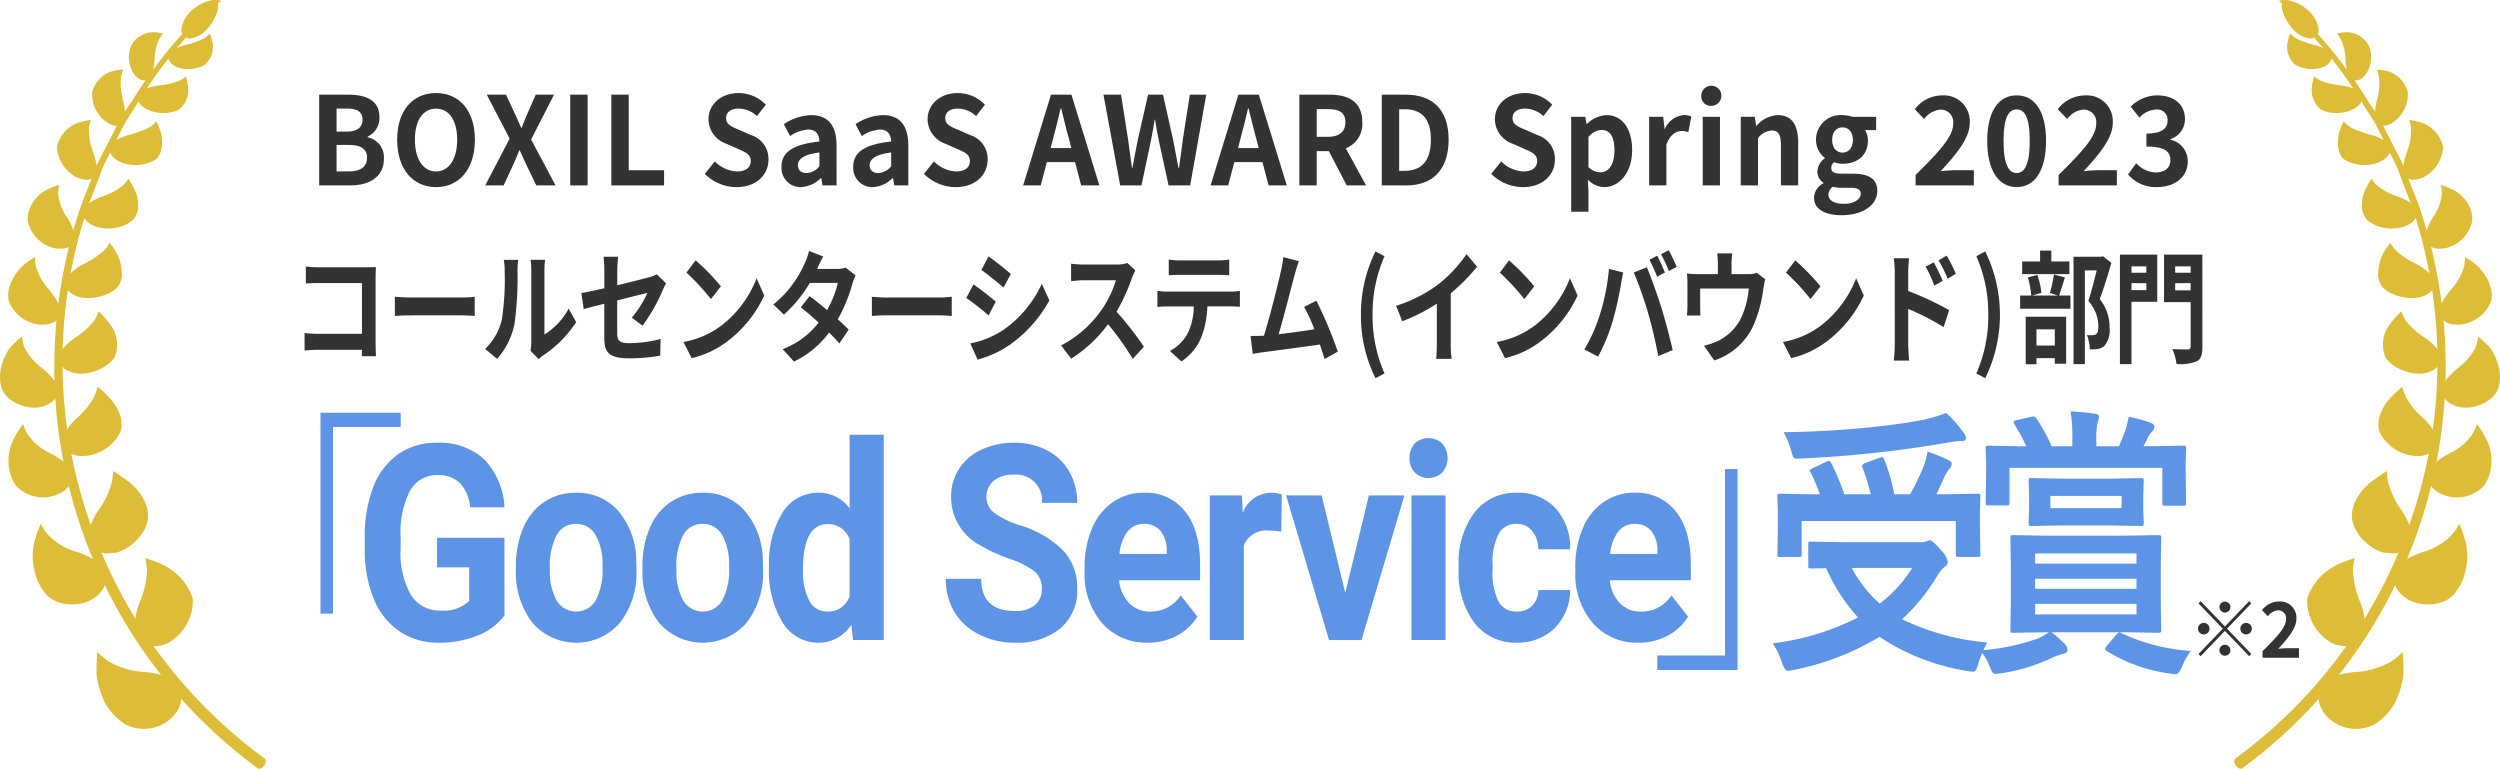 <svg xmlns="http://www.w3.org/2000/svg" xmlns:xlink="http://www.w3.org/1999/xlink" width="326.701" height="100.458" viewBox="0 0 326.701 100.458"><defs><clipPath id="a"><rect width="326.701" height="100.458" transform="translate(0 0)" fill="none"/></clipPath></defs><g clip-path="url(#a)"><path d="M34.638,99.157a.681.681,0,0,1,.091.416l-.1.32c-.059.085-.118.17-.181.251l-.181.15-.2.122a.424.424,0,0,1-.368,0A65.1,65.1,0,0,1,10.234,27.954c.534-1.745,1.249-3.282,1.793-4.751.3-.726.534-1.441.848-2.1s.656-1.273.966-1.874c.619-1.207,1.19-2.327,1.735-3.378s1.227-1.933,1.789-2.824a58.11,58.11,0,0,1,6.9-9.074l.074.064.07.064.074.07.07.064.1.091.107.1a57.764,57.764,0,0,0-6.747,9.011c-.534.891-1.175,1.789-1.745,2.807s-1.068,2.135-1.687,3.352c-.3.6-.608,1.217-.934,1.861s-.534,1.361-.817,2.081c-.534,1.452-1.217,2.979-1.73,4.7A63.6,63.6,0,0,0,8.965,57.323,65.16,65.16,0,0,0,16.1,78.092,64.384,64.384,0,0,0,34.64,99.16Z" fill="#ddbd37"/><path d="M23.032,8.734a4.317,4.317,0,0,0,3.736-.277,3.106,3.106,0,0,0,1.014-2.829c0-.074,0-.112-.032-.15a3.04,3.04,0,0,1-.1-.411c-.043-.16-.1-.342-.15-.475l-.08-.209a4.258,4.258,0,0,1-.438.4l-.16.122-.155.1a9.468,9.468,0,0,1-2.167.806,6.951,6.951,0,0,0-2,.806l-.112.085a1.249,1.249,0,0,0-.118.112,1.023,1.023,0,0,0-.266.47,1.109,1.109,0,0,0,.1.619,1.354,1.354,0,0,0,.235.336,1.99,1.99,0,0,0,.353.294l.165.1Z" fill="#ddbd37"/><path d="M19.09,14.226a4.949,4.949,0,0,0,4.232.139,3.2,3.2,0,0,0,1.26-2.973v-.166c0-.048-.053-.283-.091-.459a5.493,5.493,0,0,0-.15-.534l-.08-.24-.064.053a3.524,3.524,0,0,1-.443.325l-.2.107-.176.1a9.393,9.393,0,0,1-2.514.577,6.738,6.738,0,0,0-2.247.651l-.128.08A.683.683,0,0,0,18.35,12a1,1,0,0,0-.315.5,1.079,1.079,0,0,0-.037.325,1.22,1.22,0,0,0,.08.373,1.642,1.642,0,0,0,.235.4,2.285,2.285,0,0,0,.379.363l.181.133Z" fill="#ddbd37"/><path d="M15.788,21.2a5.164,5.164,0,0,0,4.553-.347c.987-.833.934-2.4.7-3.474-.026-.1-.043-.133-.053-.181l-.181-.5c-.08-.209-.176-.416-.251-.577l-.128-.262-.059.07a4.622,4.622,0,0,1-.422.406l-.187.144-.17.118a5.71,5.71,0,0,1-1.207.534c-.427.17-.876.315-1.286.438a6.683,6.683,0,0,0-2.284.993l-.122.107a1.462,1.462,0,0,0-.122.139,1.1,1.1,0,0,0-.246.588,1.231,1.231,0,0,0,.026.368,1.444,1.444,0,0,0,.16.4,1.877,1.877,0,0,0,.331.416,2.629,2.629,0,0,0,.475.358l.218.122Z" fill="#ddbd37"/><path d="M12.626,29.647a5.446,5.446,0,0,0,2.669.091,4.378,4.378,0,0,0,2.044-.972c.993-.979.822-2.615.336-3.8l-.085-.2-.277-.534c-.117-.218-.257-.449-.357-.614l-.176-.272-.054.08a3.789,3.789,0,0,1-.353.5l-.166.181-.155.15a8.4,8.4,0,0,1-2.5,1.351,7.262,7.262,0,0,0-2.36,1.273L11.07,27l-.122.16a.986.986,0,0,0-.17.673,1.443,1.443,0,0,0,.107.392,1.589,1.589,0,0,0,.235.427,2.212,2.212,0,0,0,.416.421,3.464,3.464,0,0,0,.534.347l.251.107Z" fill="#ddbd37"/><path d="M10.616,38.864c1.783.353,4.078-.432,4.846-1.484a2.8,2.8,0,0,0,.438-2.039,5.82,5.82,0,0,0-.534-2.033c-.054-.1-.08-.139-.107-.2-.08-.139-.2-.331-.325-.534s-.294-.438-.416-.6l-.2-.266-.048.091a4.541,4.541,0,0,1-.347.56l-.166.2-.155.181a11.558,11.558,0,0,1-2.5,1.676,6.931,6.931,0,0,0-2.2,1.649l-.15.166a1.678,1.678,0,0,0-.1.187,1.281,1.281,0,0,0-.107.737,1.374,1.374,0,0,0,.122.416A1.649,1.649,0,0,0,8.944,38a2.163,2.163,0,0,0,.464.4,3.211,3.211,0,0,0,.608.3l.272.091Z" fill="#ddbd37"/><path d="M10.225,48.824c1.948.133,4.2-1.02,4.8-2.247a4.386,4.386,0,0,0-.741-4.334c-.074-.1-.107-.144-.15-.2l-.443-.534c-.2-.214-.4-.432-.56-.588s-.266-.257-.266-.257l-.032.1a4.371,4.371,0,0,1-.246.645c-.037.074-.08.155-.122.246a2.334,2.334,0,0,1-.128.209A9.4,9.4,0,0,1,10.025,44a7.314,7.314,0,0,0-2.173,2.057l-.08.17a1.65,1.65,0,0,0-.064.218,1.393,1.393,0,0,0,.037.806,1.831,1.831,0,0,0,.214.432,2.078,2.078,0,0,0,.373.421,2.7,2.7,0,0,0,.571.368,3.466,3.466,0,0,0,.7.24l.3.059Z" fill="#ddbd37"/><path d="M11.069,59.59A5.693,5.693,0,0,0,15.7,56.526c.608-1.567-.3-3.367-1.371-4.526l-.059-.064c-.032-.032-.074-.07-.122-.122l-.5-.5a8,8,0,0,0-.6-.534l-.288-.24-.027.112a5.391,5.391,0,0,1-.229.721l-.123.283c-.037.08-.074.16-.107.24a9.546,9.546,0,0,1-2.05,2.573,8.009,8.009,0,0,0-1.932,2.487.68.68,0,0,1-.07.2,2.1,2.1,0,0,0-.059.246,1.6,1.6,0,0,0,.085.865,2.4,2.4,0,0,0,.288.438A2.465,2.465,0,0,0,9,59.1a2.8,2.8,0,0,0,.646.32,3.515,3.515,0,0,0,.758.166h.325c.106,0,.225,0,.343,0" fill="#ddbd37"/><path d="M15.2,72.223c2.135-.566,4.016-2.8,4.131-4.457.2-1.885-1.121-3.736-2.541-4.841l-.08-.059-.155-.112c-.181-.118-.421-.288-.656-.459s-.534-.379-.763-.534l-.363-.218v.133a7.25,7.25,0,0,1-.08.87,1.73,1.73,0,0,1-.07.342c-.026.122-.032.2-.054.294a10.88,10.88,0,0,1-1.6,3.352A9.106,9.106,0,0,0,11.5,69.779l-.032.246a1.261,1.261,0,0,0,0,.288,1.991,1.991,0,0,0,.384.945,2.371,2.371,0,0,0,.411.438,2.489,2.489,0,0,0,.582.368,3.093,3.093,0,0,0,.763.229,3.437,3.437,0,0,0,.848,0,2.717,2.717,0,0,0,.347-.043,3.566,3.566,0,0,0,.4-.026Z" fill="#ddbd37"/><path d="M22.007,84.009a6.38,6.38,0,0,0,3.2-5.6,3.79,3.79,0,0,0-.534-1.4,8.8,8.8,0,0,0-.865-1.273,8.139,8.139,0,0,0-2.386-1.861l-.091-.048-.187-.085c-.2-.1-.49-.218-.8-.342l-.928-.336L19,72.909a.641.641,0,0,0,.026.144,7.425,7.425,0,0,0,.15.913,1.27,1.27,0,0,0,.037.363v.32a12.2,12.2,0,0,1-.87,3.859,7.992,7.992,0,0,0-.686,3.7,1.394,1.394,0,0,0,.043.257,2.472,2.472,0,0,0,.085.294,2.351,2.351,0,0,0,.614.934,2.849,2.849,0,0,0,1.212.645,2.66,2.66,0,0,0,.838.085,3.21,3.21,0,0,0,.865-.144,2.835,2.835,0,0,0,.347-.118Z" fill="#ddbd37"/><path d="M17.653,9.861a3.811,3.811,0,0,1-.784-1.911,3.767,3.767,0,0,1,.277-1.981A3.281,3.281,0,0,1,20,4.214h.16a1.9,1.9,0,0,1,.432.037c.16.037.358.059.5.085l.218.053-.054.064a5.452,5.452,0,0,0-.32.449c-.032.059-.07.122-.112.187l-.091.17A6.352,6.352,0,0,0,20.2,7.61a7.751,7.751,0,0,1-.374,2.135l-.059.128-.08.139a1.138,1.138,0,0,1-.384.384.873.873,0,0,1-.272.1.968.968,0,0,1-.331,0,1.267,1.267,0,0,1-.384-.118,1.874,1.874,0,0,1-.379-.251l-.144-.133Z" fill="#ddbd37"/><path d="M13.983,15.988a4.407,4.407,0,0,1-1.937-3.944,3.856,3.856,0,0,1,2.573-2.728l.17-.048a4.593,4.593,0,0,1,.48-.1,5.235,5.235,0,0,1,.571-.07H16.1l-.032.091a5.121,5.121,0,0,0-.187.582,1.1,1.1,0,0,1-.054.24c-.021.085,0,.139-.032.214a7.923,7.923,0,0,0,.235,2.669,8.139,8.139,0,0,1,.31,2.364,1.251,1.251,0,0,1,0,.15.281.281,0,0,1-.037.17,1.374,1.374,0,0,1-.294.534,1.015,1.015,0,0,1-.619.3,1.472,1.472,0,0,1-.459,0,2.287,2.287,0,0,1-.5-.15l-.2-.1Z" fill="#ddbd37"/><path d="M10.076,23.2a4.745,4.745,0,0,1-2.631-3.992,4.272,4.272,0,0,1,2.742-3.149l.2-.064c.139-.048.342-.1.534-.155a6.016,6.016,0,0,1,.651-.122l.3-.037-.032.1a4.654,4.654,0,0,0-.17.625,1.585,1.585,0,0,1-.043.257,1.1,1.1,0,0,0,0,.229,7.688,7.688,0,0,0,.47,2.765,11.078,11.078,0,0,1,.608,2.471v.353a1.067,1.067,0,0,1-.277.577,1.33,1.33,0,0,1-.294.229,1.686,1.686,0,0,1-.4.155,1.88,1.88,0,0,1-.534.043,2.859,2.859,0,0,1-.588-.1l-.24-.074Z" fill="#ddbd37"/><path d="M7.039,32.411a4.571,4.571,0,0,1-3.414-3.572,3.9,3.9,0,0,1,.641-2.321,4.487,4.487,0,0,1,1.649-1.6l.2-.107c.15-.074.357-.176.582-.272s.5-.2.7-.262l.32-.1v.107a4.953,4.953,0,0,0-.1.686v.512a6.348,6.348,0,0,0,1.068,2.807A8.453,8.453,0,0,1,9.806,30.76v.17a1.335,1.335,0,0,1,0,.2,1.185,1.185,0,0,1-.229.656,1.384,1.384,0,0,1-.288.294,1.677,1.677,0,0,1-.421.251,2.357,2.357,0,0,1-.577.155,3.268,3.268,0,0,1-.656,0H7.358Z" fill="#ddbd37"/><path d="M5.48,42.435a4.846,4.846,0,0,1-4.3-3.016c-.47-1.7.673-3.619,1.724-4.633l.187-.16c.133-.112.325-.266.534-.416s.47-.32.651-.432l.3-.176v.118a5.335,5.335,0,0,0,.059.747,4.038,4.038,0,0,0,.107.545,8.153,8.153,0,0,0,1.566,2.729,10.072,10.072,0,0,1,1.553,2.351l.064.176a1.473,1.473,0,0,1,.048.209,1.3,1.3,0,0,1-.074.741,1.607,1.607,0,0,1-.224.373,2.15,2.15,0,0,1-.373.353,2.525,2.525,0,0,1-.534.288A3.321,3.321,0,0,1,6.1,42.4H5.818Z" fill="#ddbd37"/><path d="M5.263,53.2C3.358,53.575.9,52.464.294,50.89c-.721-1.73,0-4.016.928-5.337l.059-.074c.032-.032.07-.08.118-.139a6.116,6.116,0,0,1,.534-.534c.214-.181.464-.438.646-.6l.3-.251v.122a5.646,5.646,0,0,0,.139.784l.091.3.091.262A8.1,8.1,0,0,0,5.362,48a8.956,8.956,0,0,1,2.071,2.188l.085.17a1.12,1.12,0,0,1,.074.218,1.417,1.417,0,0,1,0,.806,1.807,1.807,0,0,1-.2.449,2.957,2.957,0,0,1-.342.453,2.473,2.473,0,0,1-.534.421,3.208,3.208,0,0,1-.662.32l-.288.091Z" fill="#ddbd37"/><path d="M7.482,64.628A4.824,4.824,0,0,1,1.958,63.32a6.151,6.151,0,0,1-.224-5.829l.043-.091.091-.17c.1-.187.235-.443.392-.7s.363-.566.507-.774.246-.331.246-.331a.281.281,0,0,0,.048.128,6.216,6.216,0,0,0,.331.79c.054.091.107.2.165.3l.155.251a7.6,7.6,0,0,0,2.669,2.258A9.956,9.956,0,0,1,9.05,60.983l.128.16a1.571,1.571,0,0,1,.133.209,1.6,1.6,0,0,1,.2.848,2.012,2.012,0,0,1-.085.534,2.39,2.39,0,0,1-.251.534,2.9,2.9,0,0,1-.459.571,3.706,3.706,0,0,1-.619.49l-.277.16a3,3,0,0,0-.338.139" fill="#ddbd37"/><path d="M12.409,78.073C10.674,79.391,7.53,79.29,6.1,77.742a6.769,6.769,0,0,1-1.6-3.2,8.472,8.472,0,0,1-.24-1.8,10.45,10.45,0,0,1,.176-1.665.627.627,0,0,0,.026-.112,1.315,1.315,0,0,1,.054-.214c.059-.235.15-.534.257-.882s.257-.721.368-.987l.181-.432.08.139a8.878,8.878,0,0,0,.534.848l.24.3L6.4,70a8.325,8.325,0,0,0,3.416,2.057,11.286,11.286,0,0,1,3.261,1.567l.182.161c.064.07.128.139.187.214a1.953,1.953,0,0,1,.416.929,2.2,2.2,0,0,1,.032.6,3.8,3.8,0,0,1-.118.678,2.886,2.886,0,0,1-.3.732,3.5,3.5,0,0,1-.507.667,2.776,2.776,0,0,1-.251.246,2.056,2.056,0,0,0-.309.223" fill="#ddbd37"/><path d="M22.864,93.349a5.274,5.274,0,0,1-6.479,1.308,7.831,7.831,0,0,1-2.7-2.877,11.684,11.684,0,0,1-1.068-3.646v-.361c0-.257-.026-.614,0-.98s.032-.806.059-1.11l.054-.49.122.122a8.851,8.851,0,0,0,.822.726l.342.257.31.209a10.671,10.671,0,0,0,4.056,1.273,13.879,13.879,0,0,1,3.811.741l.235.112a2.811,2.811,0,0,1,.266.166,2.319,2.319,0,0,1,.726.838,2.79,2.79,0,0,1,.224.608,2.952,2.952,0,0,1,.085.737,3.366,3.366,0,0,1-.112.865,3.908,3.908,0,0,1-.325.848l-.181.325a1.759,1.759,0,0,0-.247.329" fill="#ddbd37"/><path d="M24.76,5.046A3.576,3.576,0,0,0,26.9,3.978a6.108,6.108,0,0,0,1.6-2.829V1.016a2.512,2.512,0,0,0,0-.368,3.056,3.056,0,0,0,0-.406.461.461,0,0,0-.032-.176l-.085.118-.534.673c-.07.08-.1-.342-.176-.257s-.262.31-.32.379A17.2,17.2,0,0,1,25.3,2.463c-.443.416-.507,1.334-.769,1.687a.522.522,0,0,1-.054.07l-.053.085a.924.924,0,0,0-.107.283.494.494,0,0,0,0,.133.32.32,0,0,0,.037.128.3.3,0,0,0,.1.107.448.448,0,0,0,.144.07Z" fill="#ddbd37"/><path d="M23.689,4.075a3.777,3.777,0,0,1,1.03-2.369A5.555,5.555,0,0,1,27.8.006h.141a3,3,0,0,1,.379,0,3.523,3.523,0,0,1,.421.059l.176.043-.122.085-.732.534-.261.2-.218.181a11.515,11.515,0,0,0-1.846,1.9,8.85,8.85,0,0,1-1.068,1.212l-.07.059a.5.5,0,0,1-.085.059.836.836,0,0,1-.288.139h-.15a.385.385,0,0,1-.139-.026.289.289,0,0,1-.122-.091.341.341,0,0,1-.085-.144,1.484,1.484,0,0,1-.04-.145Z" fill="#ddbd37"/><path d="M292.061,99.16A64.384,64.384,0,0,0,310.6,78.092a65.16,65.16,0,0,0,7.138-20.769A63.6,63.6,0,0,0,315.6,28.218c-.513-1.721-1.2-3.248-1.73-4.7-.283-.72-.491-1.437-.817-2.081s-.634-1.261-.934-1.861c-.619-1.217-1.117-2.334-1.687-3.352s-1.211-1.916-1.745-2.807a57.763,57.763,0,0,0-6.747-9.011l.107-.1.1-.091.07-.064.074-.07.07-.064.074-.064a58.11,58.11,0,0,1,6.9,9.074c.562.891,1.244,1.773,1.789,2.824s1.116,2.171,1.735,3.378c.31.6.652,1.215.966,1.874s.548,1.374.848,2.1c.544,1.469,1.259,3.006,1.793,4.751A65.1,65.1,0,0,1,293,100.416a.424.424,0,0,1-.368,0l-.2-.122-.181-.15c-.063-.081-.122-.166-.181-.251l-.1-.32a.682.682,0,0,1,.091-.416Z" fill="#ddbd37"/><path d="M303.844,8.633l.165-.1a1.99,1.99,0,0,0,.353-.294A1.354,1.354,0,0,0,304.6,7.9a1.109,1.109,0,0,0,.1-.619,1.023,1.023,0,0,0-.266-.47,1.245,1.245,0,0,0-.118-.112l-.112-.085a6.951,6.951,0,0,0-2-.806,9.468,9.468,0,0,1-2.167-.806l-.155-.1-.16-.122a4.256,4.256,0,0,1-.438-.4l-.08.209c-.05.133-.107.315-.15.475a3.038,3.038,0,0,1-.1.411c-.032.038-.032.076-.032.15a3.106,3.106,0,0,0,1.014,2.829,4.317,4.317,0,0,0,3.736.277Z" fill="#ddbd37"/><path d="M307.828,14.092l.181-.133a2.286,2.286,0,0,0,.379-.363,1.642,1.642,0,0,0,.235-.4,1.219,1.219,0,0,0,.08-.373,1.079,1.079,0,0,0-.037-.325,1,1,0,0,0-.315-.5.684.684,0,0,0-.139-.112l-.128-.08a6.738,6.738,0,0,0-2.247-.651,9.393,9.393,0,0,1-2.514-.577l-.176-.1-.2-.107a3.524,3.524,0,0,1-.443-.325l-.064-.053-.08.24a5.5,5.5,0,0,0-.15.534c-.038.176-.091.411-.091.459v.166a3.2,3.2,0,0,0,1.26,2.973,4.949,4.949,0,0,0,4.232-.139Z" fill="#ddbd37"/><path d="M311.168,21.057l.218-.122a2.663,2.663,0,0,0,.475-.358,1.877,1.877,0,0,0,.331-.416,1.443,1.443,0,0,0,.16-.4,1.231,1.231,0,0,0,.026-.368,1.11,1.11,0,0,0-.246-.588,1.616,1.616,0,0,0-.122-.139l-.122-.107a6.691,6.691,0,0,0-2.284-.993c-.41-.123-.859-.268-1.286-.438a5.71,5.71,0,0,1-1.207-.534l-.17-.118-.187-.144a4.622,4.622,0,0,1-.422-.406l-.059-.07-.128.262c-.075.161-.171.368-.251.577l-.181.5c-.01.048-.027.081-.053.181-.234,1.074-.287,2.641.7,3.474a5.164,5.164,0,0,0,4.553.347Z" fill="#ddbd37"/><path d="M314.38,29.53l.251-.107a3.465,3.465,0,0,0,.534-.347,2.212,2.212,0,0,0,.416-.421,1.574,1.574,0,0,0,.235-.427,1.444,1.444,0,0,0,.107-.392.986.986,0,0,0-.17-.673l-.122-.16-.122-.122a7.262,7.262,0,0,0-2.36-1.273,8.4,8.4,0,0,1-2.5-1.351l-.155-.15-.166-.181a3.788,3.788,0,0,1-.353-.5l-.054-.08-.176.272c-.1.165-.24.4-.357.614l-.277.534-.085.2c-.486,1.185-.657,2.821.336,3.8a4.378,4.378,0,0,0,2.044.972,5.446,5.446,0,0,0,2.669-.091Z" fill="#ddbd37"/><path d="M316.413,38.789l.272-.091a3.21,3.21,0,0,0,.608-.3,2.162,2.162,0,0,0,.464-.4,1.648,1.648,0,0,0,.277-.427,1.347,1.347,0,0,0,.122-.416,1.281,1.281,0,0,0-.107-.737,1.6,1.6,0,0,0-.1-.187l-.15-.166a6.931,6.931,0,0,0-2.2-1.649,11.558,11.558,0,0,1-2.5-1.676l-.155-.181-.166-.2a4.536,4.536,0,0,1-.347-.56l-.048-.091-.2.266c-.122.162-.291.4-.416.6s-.245.4-.325.534c-.027.061-.053.1-.107.2a5.82,5.82,0,0,0-.534,2.033,2.8,2.8,0,0,0,.438,2.039c.768,1.052,3.063,1.837,4.846,1.484Z" fill="#ddbd37"/><path d="M316.8,48.77l.3-.059a3.466,3.466,0,0,0,.7-.24,2.7,2.7,0,0,0,.571-.368,2.078,2.078,0,0,0,.373-.421,1.832,1.832,0,0,0,.214-.432,1.393,1.393,0,0,0,.037-.806,1.653,1.653,0,0,0-.064-.218l-.08-.17A7.314,7.314,0,0,0,316.676,44a9.4,9.4,0,0,1-2.312-2.135,2.33,2.33,0,0,1-.128-.209c-.042-.091-.085-.172-.122-.246a4.371,4.371,0,0,1-.246-.645l-.032-.1s-.106.1-.266.257-.36.374-.56.588l-.443.534c-.043.056-.076.1-.15.2a4.386,4.386,0,0,0-.741,4.334c.6,1.227,2.852,2.38,4.8,2.247Z" fill="#ddbd37"/><path d="M315.975,59.591h.325a3.515,3.515,0,0,0,.758-.166,2.8,2.8,0,0,0,.646-.32,2.465,2.465,0,0,0,.459-.4,2.4,2.4,0,0,0,.288-.438,1.6,1.6,0,0,0,.085-.865,2.093,2.093,0,0,0-.059-.246.68.68,0,0,1-.07-.2,8.009,8.009,0,0,0-1.932-2.487,9.547,9.547,0,0,1-2.05-2.573c-.033-.08-.07-.16-.107-.24l-.123-.283a5.387,5.387,0,0,1-.229-.721l-.027-.112-.288.24a8,8,0,0,0-.6.534l-.5.5c-.048.052-.09.09-.122.122L312.37,52c-1.071,1.159-1.979,2.959-1.371,4.526a5.693,5.693,0,0,0,4.633,3.064c.118,0,.237,0,.343,0" fill="#ddbd37"/><path d="M311.5,72.224a3.565,3.565,0,0,0,.4.026,2.716,2.716,0,0,0,.347.043,3.437,3.437,0,0,0,.848,0,3.094,3.094,0,0,0,.763-.229,2.489,2.489,0,0,0,.582-.368,2.37,2.37,0,0,0,.411-.438,1.991,1.991,0,0,0,.384-.945,1.259,1.259,0,0,0,0-.288l-.032-.246a9.106,9.106,0,0,0-1.469-3.245,10.879,10.879,0,0,1-1.6-3.352c-.022-.094-.028-.172-.054-.294a1.732,1.732,0,0,1-.07-.342,7.468,7.468,0,0,1-.08-.87v-.133l-.363.218c-.229.155-.528.363-.763.534s-.475.341-.656.459l-.155.112-.08.059c-1.42,1.1-2.741,2.956-2.541,4.841.115,1.657,2,3.891,4.131,4.457Z" fill="#ddbd37"/><path d="M305.035,84.161a3.017,3.017,0,0,0,.347.118,3.21,3.21,0,0,0,.865.144,2.69,2.69,0,0,0,.838-.085,2.849,2.849,0,0,0,1.212-.645,2.351,2.351,0,0,0,.614-.934,2.474,2.474,0,0,0,.085-.294,1.394,1.394,0,0,0,.043-.257,7.993,7.993,0,0,0-.686-3.7,12.2,12.2,0,0,1-.87-3.859v-.32a1.27,1.27,0,0,0,.037-.363,7.426,7.426,0,0,0,.15-.913.643.643,0,0,0,.026-.144l-.411.155-.928.336c-.31.124-.6.242-.8.342l-.187.085-.091.048a8.139,8.139,0,0,0-2.386,1.861,8.8,8.8,0,0,0-.865,1.273,3.79,3.79,0,0,0-.534,1.4,6.38,6.38,0,0,0,3.2,5.6Z" fill="#ddbd37"/><path d="M308.91,9.994l-.144.133a1.874,1.874,0,0,1-.379.251A1.267,1.267,0,0,1,308,10.5a.968.968,0,0,1-.331,0,.873.873,0,0,1-.272-.1,1.138,1.138,0,0,1-.384-.384l-.08-.139-.059-.128A7.752,7.752,0,0,1,306.5,7.61a6.351,6.351,0,0,0-.534-2.351l-.091-.17c-.042-.065-.08-.128-.112-.187a5.455,5.455,0,0,0-.32-.449l-.054-.064.218-.053c.142-.026.34-.048.5-.085a1.9,1.9,0,0,1,.432-.037h.16a3.281,3.281,0,0,1,2.853,1.755,3.767,3.767,0,0,1,.277,1.981,3.811,3.811,0,0,1-.784,1.911Z" fill="#ddbd37"/><path d="M312.473,16.162l-.2.1a2.287,2.287,0,0,1-.5.15,1.472,1.472,0,0,1-.459,0,1.015,1.015,0,0,1-.619-.3,1.374,1.374,0,0,1-.294-.534.28.28,0,0,1-.037-.17,1.242,1.242,0,0,1,0-.15,8.139,8.139,0,0,1,.31-2.364,7.949,7.949,0,0,0,.235-2.669c-.032-.075-.011-.129-.032-.214a1.1,1.1,0,0,1-.054-.24,5.119,5.119,0,0,0-.187-.582L310.6,9.1h.257a5.235,5.235,0,0,1,.571.07,4.593,4.593,0,0,1,.48.1l.17.048a3.856,3.856,0,0,1,2.573,2.728,4.407,4.407,0,0,1-1.937,3.944Z" fill="#ddbd37"/><path d="M316.334,23.314l-.24.074a2.859,2.859,0,0,1-.588.1,1.88,1.88,0,0,1-.534-.043,1.687,1.687,0,0,1-.4-.155,1.307,1.307,0,0,1-.294-.229,1.067,1.067,0,0,1-.277-.577v-.353a11.078,11.078,0,0,1,.608-2.471,7.689,7.689,0,0,0,.47-2.765,1.1,1.1,0,0,0,0-.229,1.584,1.584,0,0,1-.043-.257,4.651,4.651,0,0,0-.17-.625l-.032-.1.3.037a6.016,6.016,0,0,1,.651.122c.192.055.395.107.534.155l.2.064a4.272,4.272,0,0,1,2.742,3.149,4.745,4.745,0,0,1-2.631,3.992Z" fill="#ddbd37"/><path d="M319.343,32.486h-.277a3.269,3.269,0,0,1-.656,0,2.357,2.357,0,0,1-.577-.155,1.677,1.677,0,0,1-.421-.251,1.385,1.385,0,0,1-.288-.294,1.185,1.185,0,0,1-.229-.656,1.342,1.342,0,0,1,0-.2v-.17a8.453,8.453,0,0,1,1.121-2.471,6.348,6.348,0,0,0,1.068-2.807V24.97a4.96,4.96,0,0,0-.1-.686v-.107l.32.1c.2.062.475.166.7.262s.432.2.582.272l.2.107a4.487,4.487,0,0,1,1.649,1.6,3.9,3.9,0,0,1,.641,2.321,4.571,4.571,0,0,1-3.414,3.572Z" fill="#ddbd37"/><path d="M320.883,42.4H320.6a3.337,3.337,0,0,1-.667-.166,2.525,2.525,0,0,1-.534-.288,2.149,2.149,0,0,1-.373-.353,1.607,1.607,0,0,1-.224-.373,1.3,1.3,0,0,1-.074-.741,1.476,1.476,0,0,1,.048-.209l.064-.176a10.072,10.072,0,0,1,1.553-2.351,8.154,8.154,0,0,0,1.566-2.729,4.044,4.044,0,0,0,.107-.545,5.339,5.339,0,0,0,.059-.747V33.6l.3.176c.181.112.442.282.651.432s.4.3.534.416l.187.16c1.051,1.014,2.194,2.933,1.724,4.633a4.846,4.846,0,0,1-4.3,3.016Z" fill="#ddbd37"/><path d="M321.135,53.117l-.288-.091a3.208,3.208,0,0,1-.662-.32,2.473,2.473,0,0,1-.534-.421,2.958,2.958,0,0,1-.342-.453,1.806,1.806,0,0,1-.2-.449,1.417,1.417,0,0,1,0-.806,1.119,1.119,0,0,1,.074-.218l.085-.17A8.956,8.956,0,0,1,321.339,48a8.1,8.1,0,0,0,2.162-2.578l.091-.262.091-.3a5.647,5.647,0,0,0,.139-.784v-.122l.3.251c.182.162.432.419.646.6a6.116,6.116,0,0,1,.534.534c.048.059.086.107.118.139l.059.074c.928,1.321,1.649,3.607.928,5.337-.608,1.574-3.064,2.685-4.969,2.306Z" fill="#ddbd37"/><path d="M318.881,64.489l-.277-.16a3.707,3.707,0,0,1-.619-.49,2.9,2.9,0,0,1-.459-.571,2.389,2.389,0,0,1-.251-.534,2.012,2.012,0,0,1-.085-.534,1.6,1.6,0,0,1,.2-.848,1.566,1.566,0,0,1,.133-.209l.128-.16a9.956,9.956,0,0,1,2.669-1.831,7.6,7.6,0,0,0,2.669-2.258l.155-.251c.058-.1.111-.209.165-.3a6.215,6.215,0,0,0,.331-.79.281.281,0,0,0,.048-.128s.1.123.246.331.35.517.507.774.292.513.392.7l.091.17.043.091a6.151,6.151,0,0,1-.224,5.829,4.824,4.824,0,0,1-5.524,1.308,3,3,0,0,0-.338-.139" fill="#ddbd37"/><path d="M313.983,77.85a2.778,2.778,0,0,1-.251-.246,3.5,3.5,0,0,1-.507-.667,2.9,2.9,0,0,1-.3-.732,3.8,3.8,0,0,1-.118-.678,2.2,2.2,0,0,1,.032-.6,1.944,1.944,0,0,1,.416-.929c.059-.075.123-.144.187-.214l.182-.161a11.286,11.286,0,0,1,3.261-1.567A8.332,8.332,0,0,0,320.3,70l.224-.262.24-.3a8.881,8.881,0,0,0,.534-.848l.08-.139.181.432c.111.266.261.639.368.987s.2.647.257.882a1.316,1.316,0,0,1,.054.214.623.623,0,0,0,.026.112,10.451,10.451,0,0,1,.176,1.665,8.472,8.472,0,0,1-.24,1.8,6.769,6.769,0,0,1-1.6,3.2c-1.43,1.548-4.574,1.649-6.309.331a2.055,2.055,0,0,0-.309-.223" fill="#ddbd37"/><path d="M303.59,93.02l-.181-.325a3.908,3.908,0,0,1-.325-.848,3.365,3.365,0,0,1-.112-.865,2.952,2.952,0,0,1,.085-.737,2.79,2.79,0,0,1,.224-.608,2.319,2.319,0,0,1,.726-.838,2.809,2.809,0,0,1,.266-.166l.235-.112a13.879,13.879,0,0,1,3.811-.741,10.671,10.671,0,0,0,4.056-1.273l.31-.209.342-.257a8.851,8.851,0,0,0,.822-.726l.122-.122.054.49c.027.3.033.744.059,1.11s0,.723,0,.98v.361a11.711,11.711,0,0,1-1.068,3.646,7.831,7.831,0,0,1-2.7,2.877,5.274,5.274,0,0,1-6.479-1.308,1.758,1.758,0,0,0-.247-.329" fill="#ddbd37"/><path d="M302.1,5.026a.448.448,0,0,0,.144-.07.3.3,0,0,0,.1-.107.32.32,0,0,0,.037-.128.5.5,0,0,0,0-.133.925.925,0,0,0-.107-.283l-.053-.085a.525.525,0,0,1-.054-.07c-.262-.353-.326-1.271-.769-1.687A17.2,17.2,0,0,1,299.353.979c-.058-.069-.244-.294-.32-.379s-.106.337-.176.257l-.534-.673-.085-.118a.461.461,0,0,0-.032.176,3.055,3.055,0,0,0,0,.406,2.51,2.51,0,0,0,0,.368v.133a6.108,6.108,0,0,0,1.6,2.829,3.576,3.576,0,0,0,2.135,1.068Z" fill="#ddbd37"/><path d="M303.011,4.076a1.482,1.482,0,0,1-.04.145.341.341,0,0,1-.085.144.289.289,0,0,1-.122.091.389.389,0,0,1-.139.026h-.15a.836.836,0,0,1-.288-.139.5.5,0,0,1-.085-.059l-.07-.059a8.852,8.852,0,0,1-1.068-1.212,11.514,11.514,0,0,0-1.846-1.9L298.9.927l-.261-.2-.732-.534-.122-.085.176-.043a3.524,3.524,0,0,1,.421-.059,3,3,0,0,1,.379,0h.141a5.555,5.555,0,0,1,3.08,1.7,3.777,3.777,0,0,1,1.03,2.369Z" fill="#ddbd37"/><path d="M41.711,12.37h3.761c2.333,0,4.114.72,4.114,2.929a2.7,2.7,0,0,1-1.55,2.561v.079a2.67,2.67,0,0,1,2.133,2.8c0,2.385-1.9,3.489-4.4,3.489H41.711ZM45.3,17.2c1.444,0,2.073-.609,2.073-1.553,0-1.041-.676-1.457-2.041-1.457H43.983V17.2Zm.262,5.2c1.55,0,2.4-.576,2.4-1.809,0-1.152-.831-1.648-2.4-1.648H43.983v3.457Z" fill="#333"/><path d="M51.9,18.26c0-3.857,2.073-6.1,5.08-6.1s5.082,2.258,5.082,6.1-2.072,6.194-5.082,6.194S51.9,22.1,51.9,18.26m7.844,0c0-2.545-1.074-4.065-2.764-4.065s-2.761,1.52-2.761,4.065c0,2.529,1.074,4.146,2.761,4.146s2.764-1.617,2.764-4.146" fill="#333"/><path d="M66.6,18.116,63.609,12.37h2.517l1.136,2.448c.277.561.506,1.137.844,1.873h.077c.276-.736.507-1.312.753-1.873L70.01,12.37H72.4l-2.994,5.858,3.193,6H70.086L68.813,21.6c-.292-.608-.553-1.232-.891-1.953h-.061c-.277.721-.553,1.345-.829,1.953L65.819,24.23h-2.41Z" fill="#333"/><rect width="2.271" height="11.86" transform="translate(74.52 12.37)" fill="#333"/><path d="M79.891,12.37h2.271v9.876h4.621V24.23H79.891Z" fill="#333"/><path d="M92.105,22.725l1.306-1.633a4.372,4.372,0,0,0,2.884,1.313c1.182,0,1.812-.528,1.812-1.361,0-.88-.69-1.152-1.7-1.6l-1.52-.672a3.413,3.413,0,0,1-2.3-3.186c0-1.936,1.627-3.425,3.929-3.425a4.935,4.935,0,0,1,3.562,1.521L98.92,15.17a3.537,3.537,0,0,0-2.41-.976c-1,0-1.627.464-1.627,1.249,0,.847.8,1.152,1.766,1.552l1.488.656a3.257,3.257,0,0,1,2.287,3.218c0,1.936-1.549,3.585-4.173,3.585a5.926,5.926,0,0,1-4.146-1.729" fill="#333"/><path d="M102.126,21.8c0-1.92,1.489-2.929,4.959-3.313-.047-.881-.415-1.553-1.475-1.553a4.72,4.72,0,0,0-2.363.849l-.814-1.553a6.678,6.678,0,0,1,3.591-1.184c2.181,0,3.3,1.36,3.3,3.953V24.23h-1.842l-.153-.96h-.061a3.966,3.966,0,0,1-2.594,1.184,2.5,2.5,0,0,1-2.549-2.657m4.959-.064V19.924c-2.1.273-2.81.88-2.81,1.681,0,.7.476,1.009,1.136,1.009a2.3,2.3,0,0,0,1.674-.881" fill="#333"/><path d="M111.5,21.8c0-1.92,1.49-2.929,4.959-3.313-.047-.881-.414-1.553-1.474-1.553a4.727,4.727,0,0,0-2.364.849l-.813-1.553a6.672,6.672,0,0,1,3.591-1.184c2.181,0,3.3,1.36,3.3,3.953V24.23h-1.842l-.152-.96h-.062a3.966,3.966,0,0,1-2.594,1.184A2.5,2.5,0,0,1,111.5,21.8m4.959-.064V19.924c-2.1.273-2.809.88-2.809,1.681,0,.7.475,1.009,1.135,1.009a2.3,2.3,0,0,0,1.674-.881" fill="#333"/><path d="M120.739,22.725l1.305-1.633a4.381,4.381,0,0,0,2.886,1.313c1.182,0,1.811-.528,1.811-1.361,0-.88-.69-1.152-1.7-1.6l-1.52-.672a3.411,3.411,0,0,1-2.3-3.186c0-1.936,1.627-3.425,3.929-3.425a4.933,4.933,0,0,1,3.561,1.521l-1.151,1.488a3.544,3.544,0,0,0-2.41-.976c-1,0-1.627.464-1.627,1.249,0,.847.8,1.152,1.765,1.552l1.489.656a3.259,3.259,0,0,1,2.287,3.218c0,1.936-1.55,3.585-4.175,3.585a5.925,5.925,0,0,1-4.145-1.729" fill="#333"/><path d="M137.344,12.369h2.671l3.653,11.861h-2.38l-.8-3.041h-3.684l-.8,3.041h-2.3Zm-.046,6.979H140l-.338-1.3c-.352-1.232-.66-2.593-.982-3.873H138.6c-.291,1.3-.629,2.641-.967,3.873Z" fill="#333"/><path d="M144.2,12.37h2.3l.906,5.794c.168,1.248.353,2.5.521,3.777h.061c.23-1.28.477-2.545.723-3.777l1.32-5.794h1.949l1.3,5.794c.245,1.217.475,2.5.721,3.777h.077c.169-1.28.338-2.545.507-3.777l.9-5.794h2.149l-2.1,11.86h-2.824l-1.274-5.858c-.184-.929-.353-1.841-.492-2.753H150.9c-.154.912-.307,1.824-.492,2.753l-1.242,5.858h-2.779Z" fill="#333"/><path d="M161.835,12.369h2.671l3.653,11.861H165.78l-.8-3.041H161.3l-.8,3.041h-2.3Zm-.046,6.979h2.7l-.338-1.3c-.353-1.232-.66-2.593-.982-3.873h-.077c-.292,1.3-.63,2.641-.968,3.873Z" fill="#333"/><path d="M169.8,12.37h3.96c2.379,0,4.267.88,4.267,3.6a3.391,3.391,0,0,1-2.164,3.41l2.656,4.849h-2.533l-2.334-4.481h-1.58V24.23H169.8Zm3.745,5.506c1.459,0,2.271-.641,2.271-1.9,0-1.281-.812-1.712-2.271-1.712h-1.473v3.617Z" fill="#333"/><path d="M180.571,12.37h3.116c3.468,0,5.619,1.889,5.619,5.89,0,3.986-2.151,5.97-5.5,5.97h-3.239Zm2.978,9.956c2.118,0,3.438-1.185,3.438-4.066,0-2.9-1.32-3.986-3.438-3.986h-.706v8.052Z" fill="#333"/><path d="M194.872,22.725l1.305-1.633a4.381,4.381,0,0,0,2.886,1.313c1.182,0,1.811-.528,1.811-1.361,0-.88-.69-1.152-1.7-1.6l-1.52-.672a3.411,3.411,0,0,1-2.3-3.186c0-1.936,1.627-3.425,3.929-3.425a4.933,4.933,0,0,1,3.561,1.521l-1.151,1.488a3.544,3.544,0,0,0-2.41-.976c-1,0-1.627.464-1.627,1.249,0,.847.8,1.152,1.765,1.552l1.489.656a3.259,3.259,0,0,1,2.287,3.218c0,1.936-1.55,3.585-4.175,3.585a5.925,5.925,0,0,1-4.145-1.729" fill="#333"/><path d="M205.323,15.267h1.841l.168.929h.047a4,4,0,0,1,2.532-1.153c2.119,0,3.378,1.809,3.378,4.562,0,3.073-1.765,4.849-3.654,4.849a3.131,3.131,0,0,1-2.133-.975l.076,1.472v2.721h-2.255Zm5.648,4.37c0-1.713-.521-2.657-1.7-2.657a2.336,2.336,0,0,0-1.689.928v3.938a2.294,2.294,0,0,0,1.551.672c1.043,0,1.842-.928,1.842-2.881" fill="#333"/><path d="M215.512,15.266h1.842l.168,1.585h.046a2.981,2.981,0,0,1,2.44-1.809,2.347,2.347,0,0,1,1.014.192l-.383,2.033a2.778,2.778,0,0,0-.905-.144c-.677,0-1.492.464-1.966,1.761V24.23h-2.256Z" fill="#333"/><path d="M222.325,12.529a1.313,1.313,0,1,1,1.32,1.3,1.233,1.233,0,0,1-1.32-1.3m.184,2.737h2.257V24.23h-2.257Z" fill="#333"/><path d="M227.481,15.266h1.842l.168,1.185h.047a3.9,3.9,0,0,1,2.793-1.409c1.857,0,2.656,1.345,2.656,3.6V24.23H232.73v-5.3c0-1.393-.368-1.873-1.212-1.873a2.389,2.389,0,0,0-1.781,1.009V24.23h-2.256Z" fill="#333"/><path d="M237.055,25.815a2.178,2.178,0,0,1,1.228-1.857v-.08a1.716,1.716,0,0,1-.783-1.5,2.216,2.216,0,0,1,.967-1.681v-.064a2.978,2.978,0,0,1-1.15-2.353,3.217,3.217,0,0,1,3.468-3.233,3.9,3.9,0,0,1,1.29.223h3.1V17h-1.459a2.44,2.44,0,0,1,.385,1.361c0,2.017-1.475,3.041-3.317,3.041a3.534,3.534,0,0,1-1.105-.208.923.923,0,0,0-.368.769c0,.479.337.735,1.35.735h1.459c2.073,0,3.207.673,3.207,2.241,0,1.809-1.81,3.186-4.681,3.186-2.026,0-3.592-.721-3.592-2.305m6.109-.48c0-.641-.506-.8-1.427-.8h-1.043a4.663,4.663,0,0,1-1.2-.128,1.338,1.338,0,0,0-.552,1.041c0,.752.8,1.184,2.041,1.184,1.289,0,2.179-.592,2.179-1.3m-1.027-7.059c0-1.041-.584-1.633-1.352-1.633s-1.351.592-1.351,1.633c0,1.072.6,1.664,1.351,1.664s1.352-.592,1.352-1.664" fill="#333"/><path d="M250.329,22.87c2.963-2.945,4.912-4.962,4.912-6.675a1.638,1.638,0,0,0-1.7-1.873,2.963,2.963,0,0,0-2.088,1.233l-1.228-1.281a4.506,4.506,0,0,1,3.607-1.808,3.381,3.381,0,0,1,3.576,3.6c0,2.017-1.779,4.1-3.806,6.307a18.424,18.424,0,0,1,1.857-.128h2.486V24.23h-7.613Z" fill="#333"/><path d="M259.69,18.4c0-3.906,1.52-5.938,3.852-5.938s3.838,2.048,3.838,5.938c0,3.922-1.5,6.05-3.838,6.05s-3.852-2.128-3.852-6.05m5.557,0c0-3.2-.723-4.1-1.705-4.1s-1.719.9-1.719,4.1c0,3.217.736,4.21,1.719,4.21s1.705-.993,1.705-4.21" fill="#333"/><path d="M269.018,22.87c2.963-2.945,4.912-4.962,4.912-6.675a1.638,1.638,0,0,0-1.7-1.873,2.963,2.963,0,0,0-2.088,1.233l-1.228-1.281a4.506,4.506,0,0,1,3.607-1.808,3.381,3.381,0,0,1,3.576,3.6c0,2.017-1.779,4.1-3.806,6.307a18.424,18.424,0,0,1,1.857-.128h2.486V24.23h-7.613Z" fill="#333"/><path d="M278.1,22.805l1.059-1.488a3.55,3.55,0,0,0,2.533,1.217c1.152,0,1.933-.577,1.933-1.57,0-1.12-.658-1.808-3.13-1.808v-1.7c2.087,0,2.763-.72,2.763-1.713a1.345,1.345,0,0,0-1.519-1.424,3.059,3.059,0,0,0-2.151,1.056l-1.15-1.44a4.948,4.948,0,0,1,3.408-1.473c2.2,0,3.684,1.12,3.684,3.106a2.731,2.731,0,0,1-1.889,2.608v.08a2.877,2.877,0,0,1,2.258,2.85c0,2.112-1.828,3.344-3.992,3.344a4.743,4.743,0,0,1-3.807-1.648" fill="#333"/><path d="M41.541,34.924h6.453c.371,0,.908-.016,1.126-.033-.013.369-.038,1.01-.038,1.472v8.291c0,.561.025,1.411.051,1.891H47.276c.013-.258.013-.529.013-.834H41.452c-.5,0-1.229.049-1.651.1V43.52a15.629,15.629,0,0,0,1.6.1h5.9V36.988H41.554c-.537,0-1.229.032-1.587.065V34.828a13.691,13.691,0,0,0,1.574.1" fill="#333"/><path d="M53.662,38.877h6.875c.6,0,1.165-.064,1.5-.1v2.512c-.308-.016-.96-.078-1.5-.078H53.662c-.729,0-1.587.031-2.061.078V38.781c.461.047,1.4.1,2.061.1" fill="#333"/><path d="M65.578,41.773a34.265,34.265,0,0,0,.372-6.338,7.512,7.512,0,0,0-.116-1.472h1.882a13.154,13.154,0,0,0-.089,1.457,44.078,44.078,0,0,1-.384,6.882A9.966,9.966,0,0,1,64.964,46.9L63.4,45.6a7.754,7.754,0,0,0,2.175-3.826m3.854,2.881v-9.33a8.731,8.731,0,0,0-.1-1.377h1.909a9.852,9.852,0,0,0-.09,1.393v8.371a8.9,8.9,0,0,0,3.162-3.377l.985,1.759a15.24,15.24,0,0,1-4.34,4.372,2.847,2.847,0,0,0-.55.478l-1.076-1.1a7.469,7.469,0,0,0,.1-1.186" fill="#333"/><path d="M78.968,39.693c-1.14.287-2.15.545-2.688.7l-.307-2.1c.6-.095,1.727-.336,3-.625V35.386a16.981,16.981,0,0,0-.1-1.839h1.909c-.052.5-.116,1.3-.116,1.839v1.889c1.87-.447,3.662-.9,4.238-1.072a3.147,3.147,0,0,0,.909-.367l1.228,1.183c-.115.225-.307.594-.422.881a23.6,23.6,0,0,1-2.65,4.658l-1.408-1.041A13.643,13.643,0,0,0,84.6,38.269c-.4.112-2.125.528-3.943.992V43.5c0,.994.231,1.345,1.639,1.345a16.863,16.863,0,0,0,4.032-.545l-.05,2.178a24.225,24.225,0,0,1-3.969.352c-2.919,0-3.342-.881-3.342-2.77Z" fill="#333"/><path d="M94.213,42.59a14.3,14.3,0,0,0,4.66-6.227l1,2.258a15.825,15.825,0,0,1-4.737,5.922A12.347,12.347,0,0,1,90.386,46.8L89.31,44.688a11.54,11.54,0,0,0,4.9-2.1m0-5.17-1.306,1.666a29.432,29.432,0,0,0-3.2-3.459l1.2-1.6a27.936,27.936,0,0,1,3.3,3.393" fill="#333"/><path d="M106.782,35.146h2.6a3.255,3.255,0,0,0,1.114-.176l1.306,1.01a8.369,8.369,0,0,0-.423,1.137,20.388,20.388,0,0,1-1.895,4.609c.551.5,1.05.959,1.421,1.344l-1.216,1.808c-.345-.4-.819-.9-1.344-1.423a12.27,12.27,0,0,1-4.583,3.793l-1.485-1.618a10.742,10.742,0,0,0,4.7-3.472c-.832-.768-1.676-1.489-2.33-2l1.14-1.457c.678.48,1.484,1.136,2.291,1.808a12.662,12.662,0,0,0,1.408-3.537h-3.661a17.73,17.73,0,0,1-3.38,4.145l-1.383-1.328a14.1,14.1,0,0,0,4.072-5.33,7.618,7.618,0,0,0,.589-1.665l1.856.721c-.32.559-.64,1.279-.794,1.631" fill="#333"/><path d="M116,38.877h6.875a14.978,14.978,0,0,0,1.5-.1v2.512c-.307-.016-.96-.078-1.5-.078H116c-.729,0-1.588.031-2.062.078V38.781c.461.047,1.4.1,2.062.1" fill="#333"/><path d="M130.128,39.422l-.934,1.793a35.132,35.132,0,0,0-2.919-2.273l.934-1.778a35.83,35.83,0,0,1,2.919,2.258m1.037,3.664a14.969,14.969,0,0,0,4.981-6l.985,2.178a17.36,17.36,0,0,1-5.1,5.746,13.738,13.738,0,0,1-4.276,1.984l-.96-2.113a12.009,12.009,0,0,0,4.365-1.793M132.1,35.8l-.96,1.777c-.717-.623-2.049-1.713-2.894-2.3l.935-1.76c.845.576,2.253,1.711,2.919,2.287" fill="#333"/><path d="M147.922,36.332a25.616,25.616,0,0,1-2.011,4.4,41.759,41.759,0,0,1,3.573,4.578L148.025,46.9a35.179,35.179,0,0,0-3.227-4.529,17.779,17.779,0,0,1-4.813,4.5l-1.319-1.728a14.823,14.823,0,0,0,5.248-4.594,13.264,13.264,0,0,0,1.908-3.922h-4.339c-.539,0-1.243.1-1.511.113V34.459a11.483,11.483,0,0,0,1.511.111H146a3.74,3.74,0,0,0,1.319-.207l1.049.977a8.44,8.44,0,0,0-.447.992" fill="#333"/><path d="M152.477,38.109h8.385a7.676,7.676,0,0,0,1.165-.1v2.082c-.321-.033-.807-.048-1.165-.048h-3.085a12.228,12.228,0,0,1-.82,4.113,7.033,7.033,0,0,1-2.573,3.074l-1.5-1.361a5.716,5.716,0,0,0,2.318-2.289A8.225,8.225,0,0,0,156,40.045h-3.521c-.385,0-.871.033-1.229.064v-2.1a10.151,10.151,0,0,0,1.229.1m1.625-4.082h5.146a8.048,8.048,0,0,0,1.383-.113V35.98c-.434-.033-.934-.064-1.383-.064h-5.132c-.449,0-.987.031-1.383.064V33.914a7.9,7.9,0,0,0,1.369.113" fill="#333"/><path d="M169.182,35.9c-.411,1.568-1.448,5.633-2.088,7.779,1.562-.193,3.381-.449,4.674-.64a21.169,21.169,0,0,0-1.345-2.93l1.6-.816a54.4,54.4,0,0,1,2.8,6.658l-1.729.961c-.166-.545-.371-1.2-.614-1.889-2.074.305-5.953.816-7.567,1.023-.319.049-.793.129-1.2.194l-.293-2.338c.434,0,.985,0,1.407-.016.1,0,.231-.015.346-.015.742-2.369,1.844-6.754,2.214-8.42A14.343,14.343,0,0,0,167.7,33.6l2.034.528c-.166.48-.359,1.072-.549,1.777" fill="#333"/><path d="M177.846,41.135a18.238,18.238,0,0,1,1.907-8.275l1.178.623a18.565,18.565,0,0,0-1.562,7.652,18.518,18.518,0,0,0,1.562,7.666l-1.178.625a18.266,18.266,0,0,1-1.907-8.291" fill="#333"/><path d="M188.036,37.1a18.133,18.133,0,0,0,3.61-3.889l1.382,1.649a25.194,25.194,0,0,1-3.443,3.472V44.8a13.682,13.682,0,0,0,.115,2.1h-2.022c.05-.385.089-1.393.089-2.1V39.677a23.153,23.153,0,0,1-4.519,2.305l-.807-2.018a18.532,18.532,0,0,0,5.6-2.865" fill="#333"/><path d="M200.5,42.59a14.3,14.3,0,0,0,4.66-6.227l1,2.258a15.822,15.822,0,0,1-4.736,5.922,12.345,12.345,0,0,1-4.75,2.258L195.6,44.688a11.551,11.551,0,0,0,4.9-2.1m0-5.17L199.2,39.086a29.443,29.443,0,0,0-3.2-3.459l1.2-1.6a28.086,28.086,0,0,1,3.3,3.393" fill="#333"/><path d="M210.256,35.131l1.869.48c-.115.465-.257,1.248-.308,1.6a44.972,44.972,0,0,1-1.088,4.816,24.459,24.459,0,0,1-1.894,4.578l-1.793-.943a21.052,21.052,0,0,0,2-4.449,27.978,27.978,0,0,0,1.217-6.084m3.251.48,1.7-.687c.524,1.232,1.408,3.7,1.894,5.25.448,1.439,1.127,4,1.486,5.586l-1.895.767c-.358-1.9-.819-3.922-1.332-5.65a51.083,51.083,0,0,0-1.856-5.266m4.071,0-1.025.561a21.84,21.84,0,0,0-1-2.225l1.012-.529c.319.594.768,1.6,1.011,2.193m1.536-.736-1.023.545a18.08,18.08,0,0,0-1.025-2.193l1.011-.528c.333.608.807,1.615,1.037,2.176" fill="#333"/><path d="M226.282,34.588V35.82h2.228a2.567,2.567,0,0,0,1.062-.175l1.113.847a12.963,12.963,0,0,0-.256,1.282,17.633,17.633,0,0,1-1.19,4.529,8.561,8.561,0,0,1-5.224,4.8l-1.331-1.92a8.88,8.88,0,0,0,1.8-.625,6.61,6.61,0,0,0,2.906-2.737,11.135,11.135,0,0,0,1.14-4.113h-6.35v2.336c0,.369.013.865.038,1.186h-1.766c.038-.4.063-.913.063-1.346V37.117a12.782,12.782,0,0,0-.063-1.377,8.639,8.639,0,0,0,1.3.08h2.74V34.588a9.8,9.8,0,0,0-.1-1.473h1.972a14.462,14.462,0,0,0-.089,1.473" fill="#333"/><path d="M237.9,42.59a14.3,14.3,0,0,0,4.66-6.227l1,2.258a15.815,15.815,0,0,1-4.737,5.922,12.347,12.347,0,0,1-4.749,2.258L233,44.688a11.54,11.54,0,0,0,4.9-2.1m0-5.17L236.6,39.086a29.432,29.432,0,0,0-3.2-3.459l1.2-1.6a27.937,27.937,0,0,1,3.3,3.393" fill="#333"/><path d="M247.606,35.691a14.05,14.05,0,0,0-.128-1.938h2c-.052.561-.115,1.266-.115,1.938v2.338a39.1,39.1,0,0,1,5.351,2.5l-.717,2.225a31.025,31.025,0,0,0-4.634-2.385v4.529c0,.449.063,1.57.128,2.227h-2.01a21.592,21.592,0,0,0,.128-2.227Zm6.273,1.008-1.114.625a14.876,14.876,0,0,0-1.127-2.481l1.076-.56c.359.672.87,1.7,1.165,2.416m1.715-.928-1.075.656a15.924,15.924,0,0,0-1.191-2.4l1.063-.625a22.358,22.358,0,0,1,1.2,2.369" fill="#333"/><path d="M258.268,48.8a18.518,18.518,0,0,0,1.562-7.666,18.565,18.565,0,0,0-1.562-7.652l1.165-.623a18.827,18.827,0,0,1,0,16.566Z" fill="#333"/><path d="M269.84,36.251c-.269.881-.538,1.744-.755,2.369h1.484v1.729h-6.58V38.62h1.46A12.286,12.286,0,0,0,265,36.251l1.241-.32a9.674,9.674,0,0,1,.526,2.338l-1.2.351h3.353l-1.037-.335a20.122,20.122,0,0,0,.525-2.418Zm.589-.431h-6.171V34.171H266.6V32.745h1.472v1.426h2.356Zm-5.71,5.57h5.287v6.146h-1.484V46.8h-2.395v.8h-1.408Zm1.408,3.762h2.395V43.039h-2.395Zm9.794-10.805c-.448,1.535-1.012,3.377-1.523,4.738a5.841,5.841,0,0,1,1.28,3.744,3.1,3.1,0,0,1-.692,2.385,1.907,1.907,0,0,1-.87.4,5.385,5.385,0,0,1-1.024.033,5.122,5.122,0,0,0-.371-1.858,5.666,5.666,0,0,0,.717.016.9.9,0,0,0,.473-.127c.231-.178.307-.545.307-1.09a5.133,5.133,0,0,0-1.306-3.265c.371-1.135.781-2.768,1.089-3.985h-1.55V47.583h-1.484V33.546h3.609l.231-.064Z" fill="#333"/><path d="M281.91,39.437h-3.367v8.147h-1.511V33.275h4.878Zm-3.367-3.793h1.945V34.81h-1.945ZM280.488,37h-1.945v.912h1.945Zm7.323,8.275c0,1.088-.178,1.648-.742,1.938a5.671,5.671,0,0,1-2.638.351,8.041,8.041,0,0,0-.537-1.953c.806.064,1.754.049,2.023.049s.358-.113.358-.416V39.484H282.8V33.275h5.006Zm-3.558-9.635h2.022V34.81h-2.022ZM286.275,37h-2.022v.945h2.022Z" fill="#333"/><path d="M41.881,80.188V53.936H52.364V55.8H43.519V80.188Z" fill="#5e94e5"/><path d="M65.928,80.425a8.018,8.018,0,0,1-3.52,2.629,13.147,13.147,0,0,1-5.042.934,9.052,9.052,0,0,1-5.094-1.441,9.249,9.249,0,0,1-3.381-4.183,16.418,16.418,0,0,1-1.223-6.445V70.191A17.5,17.5,0,0,1,48.8,63.6a9.233,9.233,0,0,1,3.259-4.261,8.532,8.532,0,0,1,4.987-1.476,8.612,8.612,0,0,1,6.225,2.157A9.738,9.738,0,0,1,65.928,66.3H61.44a5.343,5.343,0,0,0-1.361-3.2,4,4,0,0,0-2.9-1.014A3.953,3.953,0,0,0,53.6,64.1a11.707,11.707,0,0,0-1.244,5.974v1.624a11.114,11.114,0,0,0,1.337,6.043,4.387,4.387,0,0,0,3.919,2.043,4.723,4.723,0,0,0,3.7-1.257V74.138h-4.2v-3.86h8.807Z" fill="#5e94e5"/><path d="M67.421,74.016A12.492,12.492,0,0,1,68.374,69,7.626,7.626,0,0,1,71.117,65.6a7.269,7.269,0,0,1,4.157-1.205,7.091,7.091,0,0,1,5.495,2.34,10.054,10.054,0,0,1,2.374,6.358l.032,1.292a10.726,10.726,0,0,1-2.137,6.977,7.583,7.583,0,0,1-11.474.009,10.925,10.925,0,0,1-2.143-7.126Zm4.441.358a7.81,7.81,0,0,0,.892,4.119,2.978,2.978,0,0,0,5.072.018,8.587,8.587,0,0,0,.906-4.505,7.741,7.741,0,0,0-.906-4.093,2.853,2.853,0,0,0-2.552-1.452,2.805,2.805,0,0,0-2.52,1.443,8.719,8.719,0,0,0-.892,4.47" fill="#5e94e5"/><path d="M83.959,74.016A12.492,12.492,0,0,1,84.912,69,7.625,7.625,0,0,1,87.655,65.6a7.269,7.269,0,0,1,4.157-1.205,7.091,7.091,0,0,1,5.5,2.34,10.054,10.054,0,0,1,2.374,6.358l.032,1.292a10.726,10.726,0,0,1-2.137,6.977,7.583,7.583,0,0,1-11.474.009,10.925,10.925,0,0,1-2.143-7.126Zm4.441.358a7.81,7.81,0,0,0,.892,4.119,2.978,2.978,0,0,0,5.072.018,8.587,8.587,0,0,0,.906-4.505,7.741,7.741,0,0,0-.906-4.093,2.853,2.853,0,0,0-2.552-1.452,2.805,2.805,0,0,0-2.52,1.443,8.719,8.719,0,0,0-.892,4.47" fill="#5e94e5"/><path d="M100.5,74.05a12.532,12.532,0,0,1,1.744-7.038,5.448,5.448,0,0,1,4.772-2.62,4.859,4.859,0,0,1,4.012,2.061V56.812h4.457V83.639h-4.012l-.215-2.009a5.03,5.03,0,0,1-4.273,2.359,5.438,5.438,0,0,1-4.71-2.629,12.942,12.942,0,0,1-1.775-7.31m4.441.376a8.29,8.29,0,0,0,.814,4.076,2.585,2.585,0,0,0,2.368,1.417,2.955,2.955,0,0,0,2.9-1.976v-7.47a2.917,2.917,0,0,0-2.875-1.977q-3.213,0-3.212,5.93" fill="#5e94e5"/><path d="M136.143,76.967a2.845,2.845,0,0,0-.923-2.279,11.446,11.446,0,0,0-3.319-1.677,22.073,22.073,0,0,1-3.8-1.737,7.122,7.122,0,0,1-3.812-6.306,6.726,6.726,0,0,1,1.023-3.676,6.838,6.838,0,0,1,2.935-2.524,9.9,9.9,0,0,1,4.3-.908,9.034,9.034,0,0,1,4.273.987,7.12,7.12,0,0,1,2.912,2.785,8.034,8.034,0,0,1,1.038,4.087h-4.611a3.365,3.365,0,0,0-3.689-3.685,3.89,3.89,0,0,0-2.628.812,2.694,2.694,0,0,0-.937,2.14,2.529,2.529,0,0,0,1.1,2.079,11.73,11.73,0,0,0,3.236,1.571,13.492,13.492,0,0,1,5.732,3.336,7.122,7.122,0,0,1,1.8,4.96,6.446,6.446,0,0,1-2.2,5.179,8.8,8.8,0,0,1-5.917,1.877,10.258,10.258,0,0,1-4.7-1.074,7.714,7.714,0,0,1-3.236-2.943A8.292,8.292,0,0,1,123.6,75.64h4.626q0,4.209,4.427,4.209a3.922,3.922,0,0,0,2.566-.76,2.6,2.6,0,0,0,.923-2.122" fill="#5e94e5"/><path d="M149.992,83.988a7.646,7.646,0,0,1-5.956-2.549,9.768,9.768,0,0,1-2.3-6.8v-.489a12.73,12.73,0,0,1,.969-5.091,7.792,7.792,0,0,1,2.743-3.458,7,7,0,0,1,4.05-1.214,6.513,6.513,0,0,1,5.372,2.445q1.958,2.445,1.959,6.934v2.061H146.242a4.937,4.937,0,0,0,1.3,2.969,3.659,3.659,0,0,0,2.744,1.118,4.6,4.6,0,0,0,4.011-2.113l2.182,2.776a6.93,6.93,0,0,1-2.705,2.507,7.972,7.972,0,0,1-3.78.9m-.508-15.527a2.628,2.628,0,0,0-2.144,1.018,5.656,5.656,0,0,0-1.052,2.912h6.178v-.4a4.083,4.083,0,0,0-.8-2.6,2.688,2.688,0,0,0-2.183-.921" fill="#5e94e5"/><path d="M167.437,69.475a10.543,10.543,0,0,0-1.6-.14,3.184,3.184,0,0,0-3.3,1.939V83.639h-4.442v-18.9h4.2L162.411,67A4.009,4.009,0,0,1,167.5,64.62Z" fill="#5e94e5"/><path d="M175.8,77.474l3.089-12.732h4.641l-5.609,18.9h-4.242l-5.609-18.9h4.641Z" fill="#5e94e5"/><path d="M184.191,59.85a2.666,2.666,0,0,1,.669-1.868,2.616,2.616,0,0,1,3.634,0,2.93,2.93,0,0,1-.007,3.755,2.589,2.589,0,0,1-3.612,0,2.657,2.657,0,0,1-.684-1.887m4.718,23.789h-4.457v-18.9h4.457Z" fill="#5e94e5"/><path d="M198.224,79.919a2.7,2.7,0,0,0,2-.769,2.864,2.864,0,0,0,.8-2.044h4.165a7.128,7.128,0,0,1-.923,3.52,6.416,6.416,0,0,1-2.481,2.481,7.028,7.028,0,0,1-3.482.881,6.812,6.812,0,0,1-5.625-2.576,11.109,11.109,0,0,1-2.059-7.117v-.332a10.971,10.971,0,0,1,2.044-6.969,6.743,6.743,0,0,1,5.609-2.6,6.522,6.522,0,0,1,5,2.017,7.667,7.667,0,0,1,1.914,5.37h-4.165a3.747,3.747,0,0,0-.8-2.4,2.512,2.512,0,0,0-2.028-.922,2.58,2.58,0,0,0-2.344,1.286,8.284,8.284,0,0,0-.792,4.172v.524a8.4,8.4,0,0,0,.784,4.2,2.608,2.608,0,0,0,2.382,1.277" fill="#5e94e5"/><path d="M214.119,83.988a7.646,7.646,0,0,1-5.956-2.549,9.768,9.768,0,0,1-2.3-6.8v-.489a12.73,12.73,0,0,1,.969-5.091,7.792,7.792,0,0,1,2.743-3.458,7,7,0,0,1,4.05-1.214A6.513,6.513,0,0,1,219,66.837q1.958,2.445,1.959,6.934v2.061H210.369a4.937,4.937,0,0,0,1.3,2.969,3.659,3.659,0,0,0,2.744,1.118,4.6,4.6,0,0,0,4.011-2.113l2.182,2.776a6.93,6.93,0,0,1-2.705,2.507,7.972,7.972,0,0,1-3.78.9m-.508-15.527a2.628,2.628,0,0,0-2.144,1.018,5.656,5.656,0,0,0-1.052,2.912h6.178v-.4a4.083,4.083,0,0,0-.8-2.6,2.688,2.688,0,0,0-2.183-.921" fill="#5e94e5"/><path d="M227.061,61.3V87.557H216.579v-1.9h8.845V61.3Z" fill="#5e94e5"/><path d="M259.7,83.962a14.784,14.784,0,0,0-1.185,2.785,3.8,3.8,0,0,1-.319.851.441.441,0,0,1-.4.18q-.09,0-.592-.072a28.9,28.9,0,0,1-11.59-4.485,34.557,34.557,0,0,1-11.363,4.358,2.83,2.83,0,0,1-.654.073q-.365,0-.683-.958a11.442,11.442,0,0,0-1.246-2.623,33.4,33.4,0,0,0,11.135-3.381,24.323,24.323,0,0,1-4.162-6.439l-1.99.036c-.162,0-.264-.023-.3-.072a.726.726,0,0,1-.046-.325V71.177c0-.192.021-.308.061-.344a.493.493,0,0,1,.289-.054l4.223.073h10.056a2.475,2.475,0,0,0,.836-.109,1.307,1.307,0,0,1,.4-.145q.38,0,1.473,1.3a2.884,2.884,0,0,1,.9,1.537.751.751,0,0,1-.38.6,4.722,4.722,0,0,0-1.018,1.248,25.722,25.722,0,0,1-4.573,5.642A31.9,31.9,0,0,0,259.7,83.962m-20.37-23.4a31.821,31.821,0,0,1,1.685,4.032h3.449A25.835,25.835,0,0,0,243.4,61.14a.66.66,0,0,1-.061-.253q0-.218.379-.361l1.9-.706a1.278,1.278,0,0,1,.318-.073c.111,0,.213.1.3.29a25.1,25.1,0,0,1,1.307,4.557h2.081a34.4,34.4,0,0,0,1.807-3.779,10.663,10.663,0,0,0,.456-1.809,26.029,26.029,0,0,1,2.7,1.1c.314.144.471.332.471.56a1.22,1.22,0,0,1-.334.633,4.927,4.927,0,0,0-.684,1.14q-.624,1.41-1,2.151h1.336l4.072-.072q.258,0,.3.072a.72.72,0,0,1,.046.326l-.061,1.862v2.153l.061,3.454a.634.634,0,0,1-.053.334c-.036.043-.134.063-.3.063h-2.507c-.172,0-.274-.023-.3-.072a.726.726,0,0,1-.046-.325V68.084H235.44v4.305c0,.192-.019.307-.06.344a.5.5,0,0,1-.289.053h-2.476c-.172,0-.274-.023-.3-.072a.726.726,0,0,1-.046-.325l.062-3.49V67.035l-.062-2.115c0-.193.021-.308.062-.344a.489.489,0,0,1,.288-.054l4.071.072h1.124a20.975,20.975,0,0,0-1.184-2.821.675.675,0,0,1-.122-.289q0-.144.365-.29l1.807-.868a.82.82,0,0,1,.319-.09c.122,0,.233.109.335.326m14.993-6.6a16.24,16.24,0,0,1,2.232,2.514,1.424,1.424,0,0,1,.35.777q0,.38-.5.38a8.239,8.239,0,0,0-1.489.145q-5.454.922-9.2,1.32-5.288.6-10.68.832h-.258a.467.467,0,0,1-.456-.235,7.826,7.826,0,0,1-.273-.887,12.832,12.832,0,0,0-.972-2.332q5.636-.054,11.666-.67,4.223-.451,6.973-1.03a21.377,21.377,0,0,0,2.613-.814M249.9,74.215H242a16.236,16.236,0,0,0,3.646,4.666,17.626,17.626,0,0,0,4.253-4.666" fill="#5e94e5"/><path d="M269.844,84.179a1.173,1.173,0,0,1,.334.814c0,.217-.178.367-.531.452a7.962,7.962,0,0,0-1.307.433,23.669,23.669,0,0,1-6.9,2.117c-.375.048-.592.072-.653.072a.513.513,0,0,1-.44-.235,6.318,6.318,0,0,1-.335-.723,7.154,7.154,0,0,0-1.245-2.116,28.592,28.592,0,0,0,7.337-1.484,6.632,6.632,0,0,0,1.625-.885h-.41l-4.269.072q-.243,0-.288-.072a.777.777,0,0,1-.046-.344l.06-3.363V73.69l-.06-3.346c0-.205.02-.325.06-.361a.455.455,0,0,1,.274-.055L267.17,70h10.6l4.284-.073c.182,0,.294.025.334.073a.775.775,0,0,1,.046.343l-.061,3.346v5.227l.061,3.363a.609.609,0,0,1-.061.352c-.041.043-.147.064-.319.064l-4.284-.072H268.1a17.246,17.246,0,0,1,1.747,1.555m-6.35-29.26,1.929-.453a2.736,2.736,0,0,1,.334-.036.425.425,0,0,1,.35.236,22.112,22.112,0,0,1,2,3.652h2.7v-.994a19.817,19.817,0,0,0-.227-3.563q1.4.054,3.235.308c.315.036.471.169.471.4a1.712,1.712,0,0,1-.182.742,10.876,10.876,0,0,0-.152,2.4v.705h2.947q.106-.2.775-1.88a12.144,12.144,0,0,0,.5-1.972,18,18,0,0,1,2.946.814q.41.182.41.488a.948.948,0,0,1-.3.634,2.682,2.682,0,0,0-.561.813q-.289.633-.563,1.1h1.094l4.132-.072c.172,0,.273.024.3.072a.8.8,0,0,1,.046.344l-.061,1.736v1.447l.061,3.816a.717.717,0,0,1-.061.38.5.5,0,0,1-.289.053h-2.415c-.173,0-.274-.023-.3-.072a.852.852,0,0,1-.046-.361V61.139H262.6v4.522c0,.193-.021.307-.061.343a.447.447,0,0,1-.273.054h-2.4c-.182,0-.294-.023-.334-.072a.726.726,0,0,1-.046-.325l.061-3.816V60.687l-.061-2.025c0-.2.026-.326.077-.362a.525.525,0,0,1,.3-.054l4.1.072h.835a26.09,26.09,0,0,0-1.519-2.82.632.632,0,0,1-.136-.327c0-.131.116-.216.349-.252m12.35,7.631,3.919-.072c.182,0,.294.025.335.072a.736.736,0,0,1,.045.326l-.061,1.935v1.555l.061,1.917a.634.634,0,0,1-.076.4.521.521,0,0,1-.3.055l-3.919-.072h-6.5l-3.9.072c-.173,0-.274-.024-.3-.072a.992.992,0,0,1-.046-.38l.06-1.917V64.811l-.06-1.935c0-.193.02-.308.06-.344a.5.5,0,0,1,.29-.054l3.9.072Zm-9.889,11.1H279.2v-1.32H265.955Zm0,3.291H279.2V75.626H265.955ZM279.2,78.917H265.955v1.374H279.2ZM267.944,66.4h9.313V64.811h-9.313Zm9.267,16.33a25.048,25.048,0,0,0,9.084,2.333,8.975,8.975,0,0,0-1.17,2.116q-.395.921-.789.922a3.7,3.7,0,0,1-.684-.072,20.63,20.63,0,0,1-8.355-2.966c-.132-.084-.2-.169-.2-.253a.9.9,0,0,1,.257-.452l1.2-1.411c.182-.2.324-.307.425-.307a.523.523,0,0,1,.228.09" fill="#5e94e5"/><path d="M293.919,78.565l.278.29-3.167,3.3,3.167,3.3-.278.29-3.167-3.3-3.177,3.308-.278-.289,3.176-3.309-3.167-3.3.279-.29,3.167,3.3Zm-5.9,4.338a.751.751,0,1,1,.72-.75.74.74,0,0,1-.72.75m2.016-3.6a.72.72,0,1,1,.72.75.74.74,0,0,1-.72-.75m1.439,5.7a.72.72,0,1,1-.719-.75.74.74,0,0,1,.719.75m2.016-3.6a.751.751,0,1,1-.72.75.741.741,0,0,1,.72-.75" fill="#333"/><path d="M295.669,85.1c1.853-1.839,3.071-3.1,3.071-4.168a1.024,1.024,0,0,0-1.065-1.169,1.851,1.851,0,0,0-1.306.77l-.767-.8a2.816,2.816,0,0,1,2.255-1.129,2.113,2.113,0,0,1,2.237,2.248c0,1.26-1.113,2.559-2.381,3.938.355-.04.825-.08,1.161-.08h1.556v1.24h-4.761Z" fill="#333"/></g></svg>
